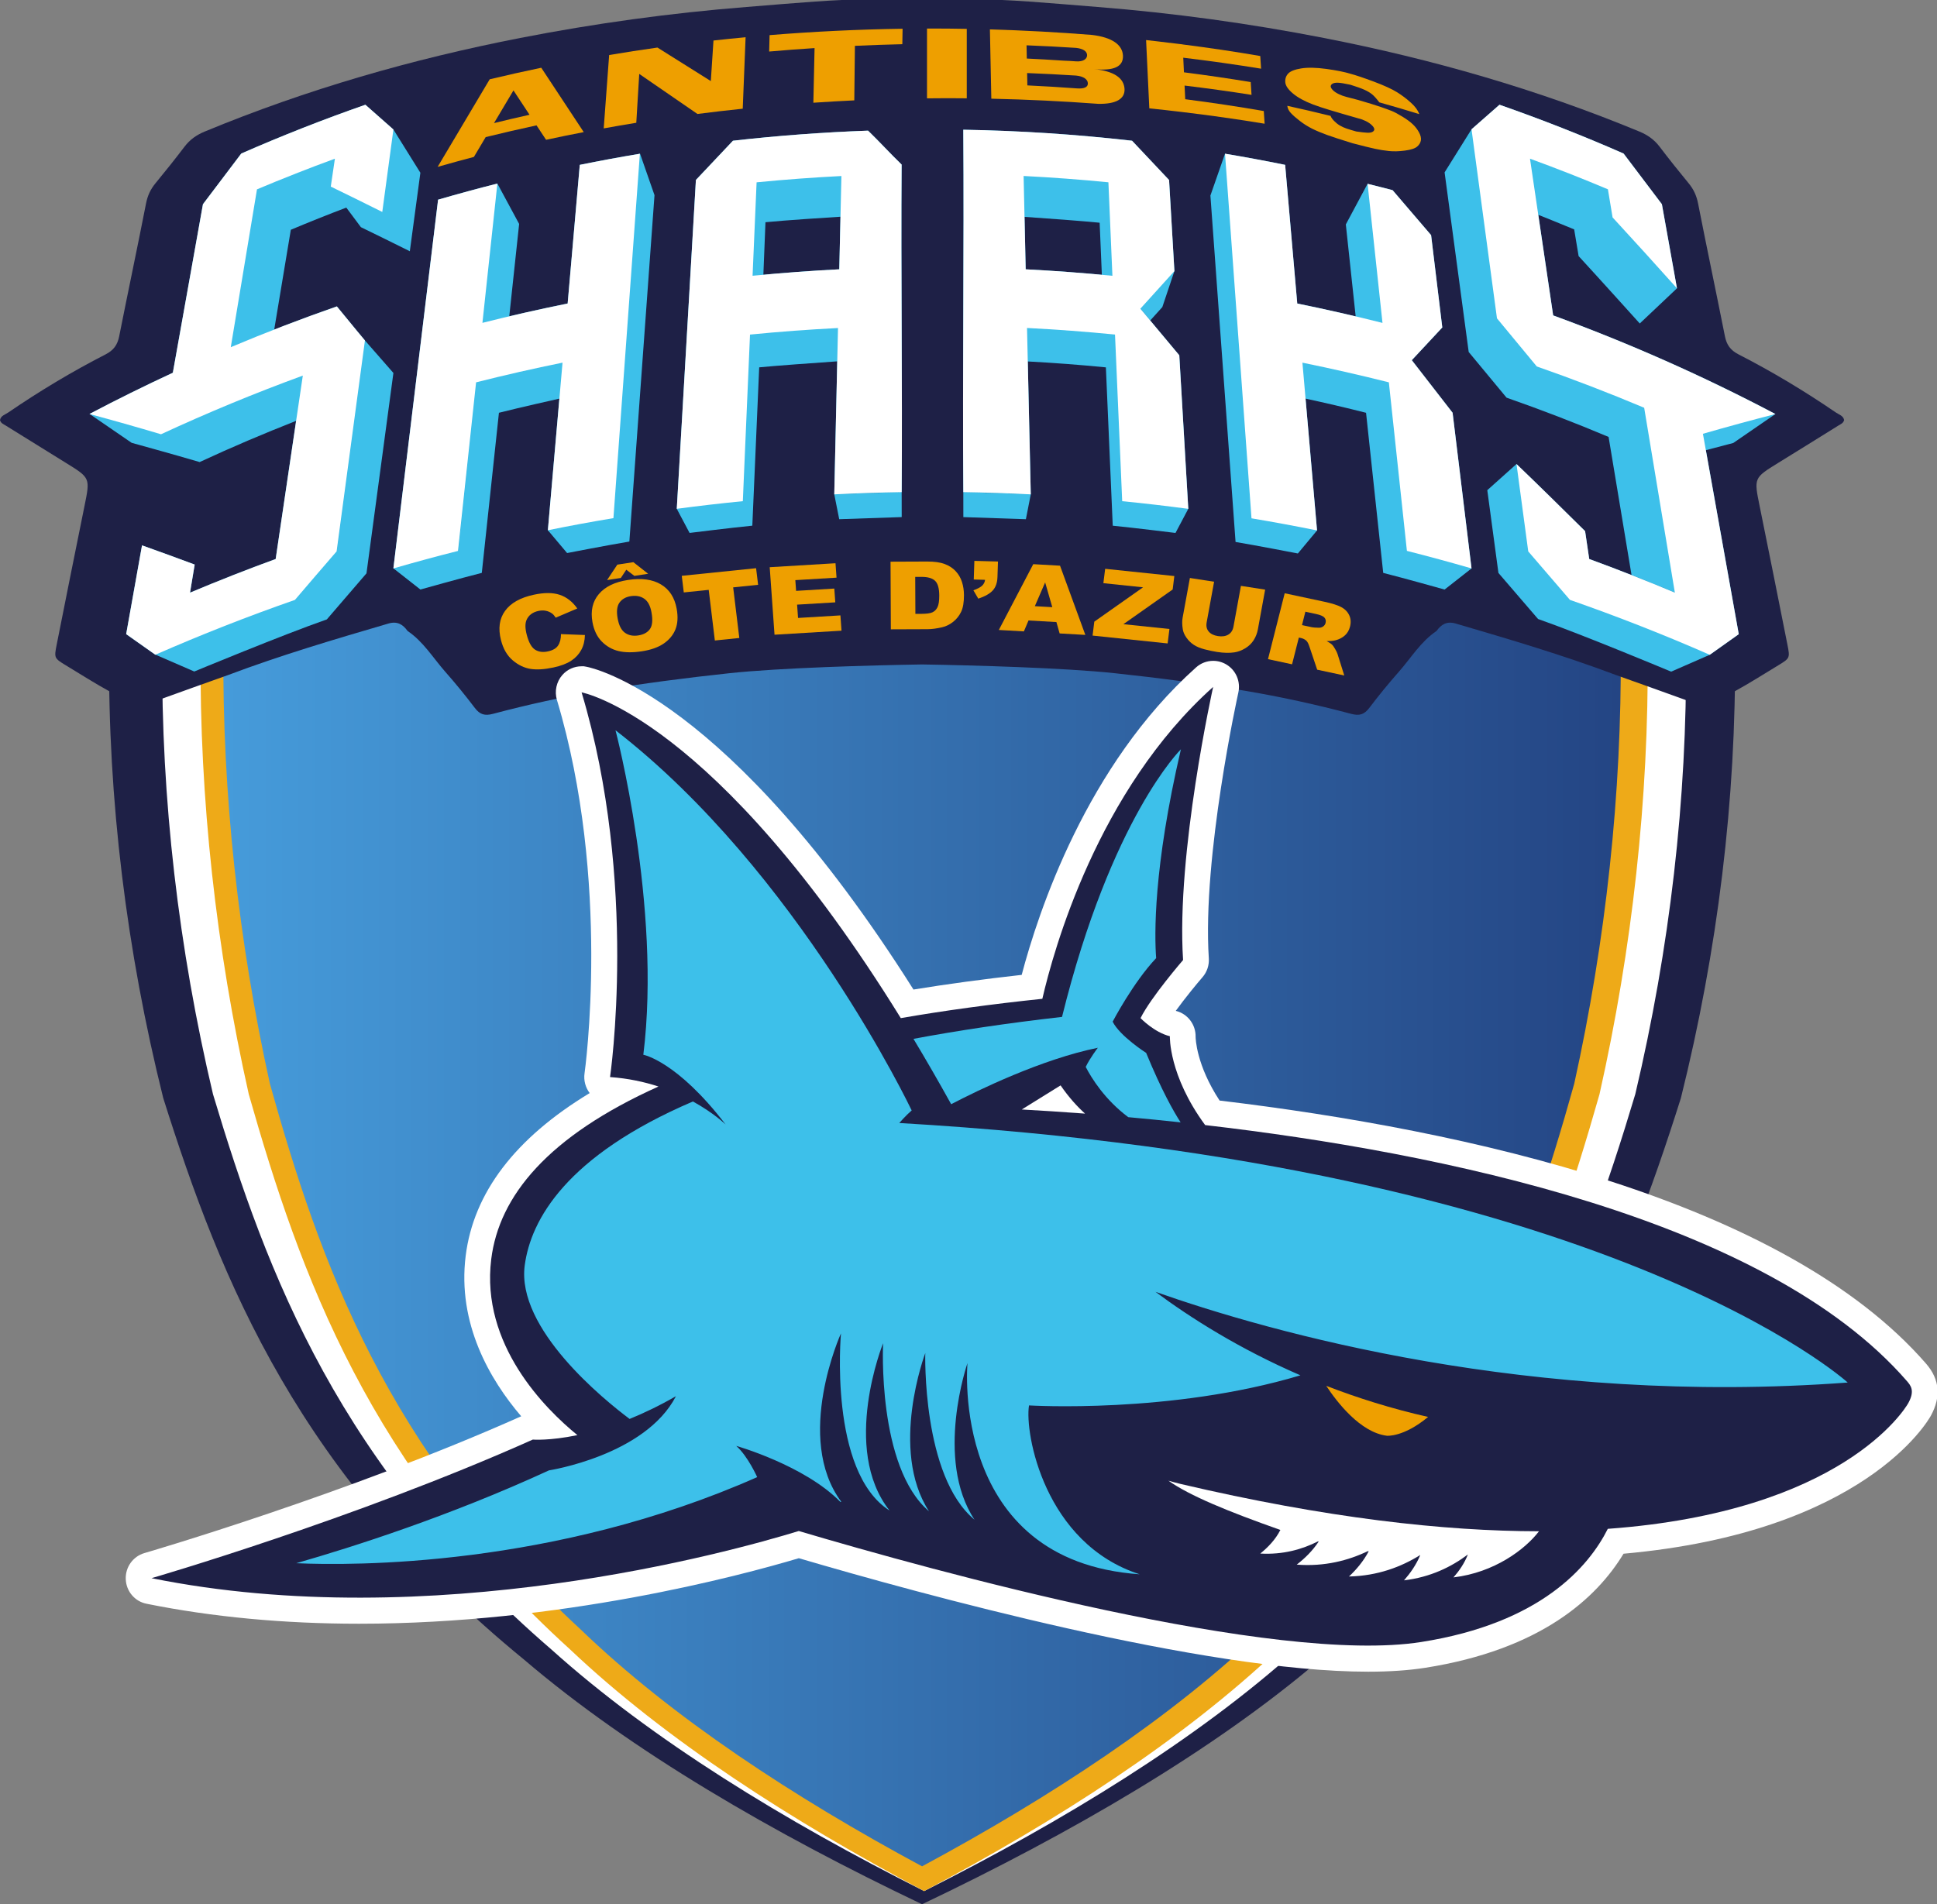 <?xml version="1.0" encoding="UTF-8" standalone="no"?>
<!-- Created with Inkscape (http://www.inkscape.org/) -->

<svg
   xmlns:dc="http://purl.org/dc/elements/1.1/"
   xmlns:cc="http://creativecommons.org/ns#"
   xmlns:rdf="http://www.w3.org/1999/02/22-rdf-syntax-ns#"
   xmlns:svg="http://www.w3.org/2000/svg"
   xmlns="http://www.w3.org/2000/svg"
   xmlns:xlink="http://www.w3.org/1999/xlink"
   xmlns:sodipodi="http://sodipodi.sourceforge.net/DTD/sodipodi-0.dtd"
   xmlns:inkscape="http://www.inkscape.org/namespaces/inkscape"
   id="svg2"
   version="1.1"
   inkscape:version="0.91 r13725"
   xml:space="preserve"
   width="600"
   height="590"
   viewBox="0 0 600 590"
   sodipodi:docname="Logo Sharks Antibes Basket.svg"><rect x="0" y="0" width="600" height="590" fill="#808080" stroke="none"/><defs
     id="defs6"><linearGradient
       x1="0"
       y1="0"
       x2="1"
       y2="0"
       gradientUnits="userSpaceOnUse"
       gradientTransform="matrix(123.352,0,0,123.352,411.738,672.127)"
       spreadMethod="pad"
       id="linearGradient2174"><stop
         style="stop-opacity:1;stop-color:#469cdb"
         offset="0"
         id="stop2176" /><stop
         style="stop-opacity:1;stop-color:#244584"
         offset="1"
         id="stop2178" /></linearGradient><linearGradient
       inkscape:collect="always"
       xlink:href="#linearGradient2174"
       id="linearGradient15683"
       gradientUnits="userSpaceOnUse"
       gradientTransform="matrix(350.829,0,0,350.752,50.199,179.008)"
       spreadMethod="pad"
       x1="0"
       y1="0"
       x2="1"
       y2="0" /></defs><sodipodi:namedview
     pagecolor="#ffffff"
     bordercolor="#666666"
     borderopacity="1"
     objecttolerance="10"
     gridtolerance="10"
     guidetolerance="10"
     inkscape:pageopacity="0"
     inkscape:pageshadow="2"
     inkscape:window-width="1440"
     inkscape:window-height="788"
     id="namedview4"
     showgrid="false"
     inkscape:zoom="0.77676418"
     inkscape:cx="404.7638"
     inkscape:cy="321.89326"
     inkscape:window-x="0"
     inkscape:window-y="1"
     inkscape:window-maximized="1"
     inkscape:current-layer="g10"
     showguides="false" /><g
     id="g10"
     inkscape:groupmode="layer"
     inkscape:label="Logo"
     transform="matrix(1.25,0,0,-1.25,0,590)"><g
       id="g15878"
       transform="matrix(0.997,0,0,0.993,1.595,-0.436)"><path
         sodipodi:nodetypes="ccccccccc"
         style="fill:#1e2046;fill-opacity:1;stroke:none"
         d="M 227.58,348.983 C 168.724,348.656 98.403,339.086 25.524,313.496 25.193,276.287 29.863,238.344 38.974,201.677 53.376,155.897 72.615,107.51 128.743,61.432 155.305,38.675 190.599,18.137 227.58,0.439 264.562,18.137 299.856,38.675 326.417,61.432 c 56.128,46.078 75.368,94.464 89.771,140.245 9.111,36.667 13.78,74.61 13.448,111.819 -72.879,25.589 -143.2,35.159 -202.056,35.486 z"
         id="path15727"
         inkscape:connector-curvature="0" /><g
         id="g15873"><path
           style="fill:#ffffff;fill-opacity:1;stroke:none"
           d="M 228.095,348.255 C 172.937,347.931 107.034,338.472 38.734,313.177 38.423,276.396 42.8,238.89 51.339,202.646 64.836,157.393 82.866,109.565 135.468,64.017 160.361,41.523 193.437,21.221 228.095,3.727 c 34.658,17.495 67.735,37.796 92.627,60.291 52.602,45.547 70.633,93.376 84.131,138.629 8.539,36.244 12.914,73.75 12.603,110.531 -68.3,25.294 -134.203,34.754 -189.361,35.078 z"
           id="path15735"
           inkscape:connector-curvature="0" /><path
           inkscape:connector-curvature="0"
           id="path15725"
           d="m 228.095,348.255 c -52.384,-0.323 -114.971,-9.783 -179.835,-35.078 -0.295,-36.781 3.862,-74.287 11.971,-110.531 12.819,-45.253 29.941,-93.082 79.897,-138.629 23.641,-22.495 55.053,-42.796 87.968,-60.291 32.914,17.495 64.327,37.796 87.968,60.291 49.956,45.547 67.08,93.376 79.898,138.629 8.109,36.244 12.264,73.75 11.969,110.531 -64.865,25.294 -127.451,34.754 -179.835,35.078 z"
           style="fill:#eeaa18;fill-opacity:1;stroke:none" /><path
           style="fill:url(#linearGradient15683);stroke:none"
           d="M 227.58,348.255 C 176.996,347.937 116.56,338.647 53.924,313.806 53.639,277.685 57.653,240.852 65.483,205.258 77.861,160.817 94.396,113.846 142.635,69.116 165.463,47.024 195.797,27.087 227.58,9.906 c 31.783,17.181 62.117,37.118 84.945,59.209 48.239,44.73 64.775,91.701 77.153,136.142 7.83,35.594 11.843,72.427 11.558,108.548 -62.636,24.841 -123.072,34.131 -173.656,34.448 z"
           id="path15681"
           inkscape:connector-curvature="0" /></g><path
         transform="matrix(0.8,0,0,-0.8,0,476)"
         id="path2192"
         d="M 269.451,0.018 C 256.238,0.154 247.101,1.099 229.863,2.475 206.257,4.358 182.851,7.585 159.625,12.139 126.018,18.728 93.251,28.18 61.596,41.342 c -2.549,1.059 -4.604,2.517 -6.271,4.721 -2.929,3.874 -5.958,7.673 -9.037,11.434 -1.532,1.866 -2.443,3.854 -2.912,6.268 -2.698,13.83 -5.611,27.62 -8.342,41.443 -0.526,2.673 -1.724,4.372 -4.227,5.658 -10.459,5.385 -20.528,11.46 -30.227,18.121 C -0.387,129.647 -1.758,129.987 -2,131.359 c 0.245,0.974 1.042,1.253 1.686,1.654 6.243,3.906 12.492,7.809 18.756,11.684 7.633,4.724 7.588,4.698 5.807,13.488 -2.926,14.424 -5.785,28.861 -8.646,43.299 -0.811,4.098 -0.747,4.205 2.84,6.391 4.547,2.776 9.049,5.645 13.713,8.215 2.769,1.525 3.914,3.354 3.889,6.656 l 22.195,-8.023 10.652,-3.814 c 16.332,-6.178 33.051,-11.14 49.789,-16.062 2.759,-0.81 4.476,0.263 5.959,2.328 4.91,3.316 7.903,8.402 11.711,12.734 3.2,3.643 6.271,7.419 9.193,11.293 1.557,2.058 3.086,2.494 5.613,1.822 10.893,-2.907 21.906,-5.33 33.023,-7.207 13.424,-2.268 26.916,-4.017 40.461,-5.475 15.648,-1.683 44.152,-2.48 59.834,-2.729 15.682,0.248 44.186,1.046 59.834,2.729 13.545,1.457 27.037,3.207 40.461,5.475 11.117,1.877 22.13,4.3 33.023,7.207 2.528,0.672 4.056,0.236 5.613,-1.822 2.922,-3.874 5.994,-7.65 9.193,-11.293 3.808,-4.333 6.801,-9.418 11.711,-12.734 1.482,-2.065 3.2,-3.139 5.959,-2.328 16.738,4.923 33.457,9.885 49.789,16.062 l 10.652,3.814 22.195,8.023 c -0.025,-3.302 1.119,-5.131 3.889,-6.656 4.664,-2.57 9.166,-5.439 13.713,-8.215 3.587,-2.186 3.65,-2.292 2.84,-6.391 -2.862,-14.438 -5.721,-28.875 -8.646,-43.299 -1.781,-8.79 -1.826,-8.765 5.807,-13.488 6.264,-3.874 12.513,-7.777 18.756,-11.684 0.643,-0.402 1.44,-0.68 1.686,-1.654 -0.242,-1.372 -1.613,-1.712 -2.58,-2.373 -9.698,-6.661 -19.767,-12.736 -30.227,-18.121 -2.503,-1.287 -3.7,-2.985 -4.227,-5.658 -2.73,-13.823 -5.643,-27.613 -8.342,-41.443 -0.469,-2.413 -1.38,-4.402 -2.912,-6.268 -3.079,-3.761 -6.108,-7.559 -9.037,-11.434 -1.667,-2.204 -3.722,-3.662 -6.271,-4.721 C 475.698,28.18 442.931,18.728 409.324,12.139 386.098,7.585 362.692,4.358 339.086,2.475 321.848,1.099 312.712,0.154 299.498,0.018 295.094,-0.028 290.237,0.016 284.475,0.164 278.713,0.016 273.856,-0.028 269.451,0.018 Z"
         style="fill:#1e2046;fill-opacity:1;fill-rule:evenodd;stroke:none"
         inkscape:connector-curvature="0" /><g
         id="g15851"><path
           style="fill:#ffffff;fill-opacity:1;fill-rule:nonzero;stroke:none"
           d="m 477.179,135.323 c -35.455,41.006 -114.51,58.383 -175.648,65.733 -5.808,8.917 -5.95,15.472 -5.961,15.929 0.06,3.02 -1.974,5.721 -4.872,6.443 -0.017,0.006 -0.04,0.009 -0.057,0.017 2.372,3.29 5.301,6.841 6.641,8.394 1.123,1.314 1.687,2.986 1.573,4.715 -1.658,25.336 7.244,65.915 7.332,66.313 0.623,2.767 -0.577,5.599 -2.972,7.032 -0.99,0.597 -2.122,0.913 -3.282,0.913 -1.567,0 -3.083,-0.586 -4.243,-1.635 -27.224,-24.454 -39.235,-61.073 -43.345,-76.752 -9.42,-1.052 -18.444,-2.278 -26.9,-3.66 -46.16,73.368 -79.914,80.315 -81.277,80.571 l -0.654,0.117 -0.566,0 c -1.823,0 -3.567,-0.788 -4.781,-2.181 -1.468,-1.672 -1.985,-4.058 -1.342,-6.219 13.532,-45.289 6.937,-92.713 6.866,-93.185 -0.256,-1.746 0.213,-3.552 1.277,-4.948 -18.518,-11.246 -28.865,-24.875 -30.822,-40.617 -2.107,-16.973 6.027,-30.926 13.8,-40.059 C 84.683,102.861 34.794,88.237 34.297,88.098 c -2.853,-0.833 -4.764,-3.526 -4.639,-6.529 0.119,-3.011 2.241,-5.533 5.148,-6.116 16.334,-3.31 34.115,-4.99 52.855,-4.99 49.949,0 94.442,11.906 109.291,16.356 30.176,-8.912 100.611,-28.33 141.498,-28.33 5.321,0 10.097,0.33 14.187,0.975 28.763,4.544 42.625,17.416 49.297,28.475 59.906,5.374 75.745,33.263 76.399,34.469 2.56,4.717 2.167,9.051 -1.155,12.915"
           id="path2320"
           inkscape:connector-curvature="0" /><path
           style="fill:#1e2046;fill-opacity:1;fill-rule:nonzero;stroke:none"
           d="m 472.368,131.03 c -35.099,40.583 -116.353,57.149 -174.428,63.902 -9.118,12.469 -8.768,22.177 -8.768,22.177 -3.933,0.978 -7.287,4.521 -7.287,4.521 2.543,5.178 10.572,14.502 10.572,14.502 -1.741,26.615 7.474,68.173 7.474,68.173 -28.72,-25.816 -39.687,-65.773 -42.454,-77.852 -12.827,-1.351 -24.516,-2.963 -35.182,-4.823 -46.339,75.228 -79.34,81.316 -79.34,81.316 14.195,-47.509 7.073,-96.028 7.073,-96.028 4.491,-0.316 8.524,-1.206 12.039,-2.36 -27.588,-12.472 -39.622,-27.397 -41.567,-43.073 -2.656,-21.377 13.441,-37.421 21.416,-43.944 -6.96,-1.45 -11.086,-1.112 -11.086,-1.112 C 86.483,96.524 36.059,81.834 36.059,81.834 105.661,67.722 179.616,88.275 196.937,93.606 230.703,83.56 315.273,60.141 351.661,65.905 c 29.715,4.692 41.647,18.827 46.362,28.245 58.077,4.243 73.794,29.752 74.698,31.407 1.672,3.071 0.6,4.362 -0.353,5.474"
           id="path2300"
           inkscape:connector-curvature="0" /><path
           inkscape:connector-curvature="0"
           id="path2304"
           style="fill:#ee9f00;fill-opacity:1;fill-rule:nonzero;stroke:none"
           d="m 328.038,129.845 c 2.625,-4.004 8.444,-11.638 15.077,-12.46 0,0 4.138,-0.407 10.242,4.697 -9.124,2.07 -17.565,4.749 -25.318,7.763" /><path
           inkscape:connector-curvature="0"
           id="path2308"
           style="fill:#ffffff;fill-opacity:1;fill-rule:nonzero;stroke:none"
           d="m 291.792,105.366 c -1.01,0.245 -1.999,0.526 -2.981,0.799 5.259,-3.731 14.752,-7.658 27.827,-12.29 -1.209,-2.426 -3.148,-4.405 -4.991,-5.895 5.654,-0.324 10.449,1.055 14.346,3.043 0.051,-0.02 0.111,-0.04 0.171,-0.04 -1.516,-2.332 -3.518,-4.268 -5.458,-5.767 6.923,-0.537 12.844,1.038 17.668,3.364 0.068,-0.02 0.137,-0.031 0.216,-0.04 -1.286,-2.465 -3.106,-4.615 -4.898,-6.287 7.15,0.156 13.035,2.426 17.679,5.343 l 0.034,0 c -0.995,-2.428 -2.511,-4.567 -4.033,-6.304 6.573,0.782 11.792,3.367 15.87,6.455 -0.85,-2.204 -2.204,-4.154 -3.578,-5.718 10.154,1.2 17.816,6.984 21.254,11.513 -23.581,0.023 -52.867,3.284 -89.126,11.823" /><g
           id="g15847"><path
             d="m 262.369,221.936 c 12.25,49.753 29.548,66.797 29.548,66.797 -6.903,-29.712 -6.578,-46.5 -6.152,-52.127 -5.714,-6.054 -10.813,-15.861 -10.813,-15.861 1.817,-3.634 8.325,-7.797 8.325,-7.797 3.837,-9.358 6.82,-14.621 8.569,-17.34 -4.519,0.5 -8.871,0.918 -13.02,1.299 -5.83,4.39 -9.118,9.716 -10.572,12.548 1.118,2.3 3.015,4.774 3.015,4.774 -13.985,-2.858 -29.801,-10.603 -36.453,-14.087 -3.171,5.741 -6.3,11.184 -9.371,16.313 11.038,2.079 23.282,3.921 36.925,5.479"
             style="fill:#3dc0ea;fill-opacity:1;fill-rule:nonzero;stroke:none"
             id="path2296"
             inkscape:connector-curvature="0" /><path
             sodipodi:nodetypes="cccccccccccccccccccccccccccc"
             d="m 285.594,153.309 c 8.663,-6.469 20.793,-14.212 36.027,-20.84 -32.184,-9.694 -67.457,-7.513 -67.457,-7.513 -1.135,-6.884 3.825,-34.497 27.506,-42.152 -47.355,3.284 -42.801,52.721 -42.801,52.721 0,0 -8.248,-23.939 1.749,-39.093 -13.089,10.848 -12.241,41.589 -12.241,41.589 0,0 -9.041,-24.082 0.927,-39.491 -12.949,11.081 -11.408,41.95 -11.408,41.95 0,0 -10.56,-26.277 1.598,-41.76 -15.205,9.713 -12.07,44.222 -12.07,44.222 0,0 -11.752,-26.095 0.083,-42.041 l -0.233,-0.028 c -8.905,9.148 -25.882,13.979 -25.882,13.979 2.91,-2.582 5.208,-7.797 5.208,-7.797 C 136.002,84.564 85.911,84.945 72.043,85.571 c 14.022,4.038 38.157,11.766 62.807,23.172 0,0 23.916,3.697 31.558,18.514 -4.098,-2.369 -7.955,-4.223 -11.516,-5.676 -6.325,4.76 -28.205,22.495 -26.066,38.37 1.519,11.311 10.247,27.295 41.8,40.873 5.276,-2.92 8.134,-5.752 8.134,-5.752 -12.133,15.89 -20.458,17.414 -20.458,17.414 4.579,37.071 -6.917,80.997 -6.917,80.997 45.478,-35.382 73.615,-94.894 73.615,-94.894 C 223.447,197.235 221.92,195.449 221.92,195.449 398.171,185.159 457.653,130.669 457.653,130.669 378.814,124.754 314.11,143.22 285.594,153.309"
             style="fill:#3dc0ea;fill-opacity:1;fill-rule:nonzero;stroke:none"
             id="path2312"
             inkscape:connector-curvature="0" /></g><path
           inkscape:connector-curvature="0"
           id="path2316"
           style="fill:#ffffff;fill-opacity:1;fill-rule:nonzero;stroke:none"
           d="m 268.088,197.795 c -5.853,0.441 -11.138,0.773 -15.725,1.029 l 9.647,6.014 c 2.093,-3.04 4.161,-5.309 6.078,-7.043" /></g><g
         id="g15798"><g
           id="g15770"><path
             d="m 137.828,317.486 5.956,-0.225 c -0.034,-1.422 -0.338,-2.667 -0.919,-3.736 -0.577,-1.075 -1.408,-1.971 -2.489,-2.684 -1.081,-0.719 -2.543,-1.28 -4.391,-1.681 -2.244,-0.486 -4.147,-0.606 -5.711,-0.361 -1.564,0.247 -3.04,0.958 -4.431,2.135 -1.388,1.177 -2.363,2.858 -2.921,5.044 -0.742,2.912 -0.407,5.349 1.013,7.308 1.416,1.959 3.786,3.301 7.11,4.021 2.6,0.569 4.758,0.563 6.473,-0.011 1.715,-0.574 3.174,-1.712 4.369,-3.412 l -5.358,-2.295 c -0.333,0.498 -0.64,0.842 -0.919,1.044 -0.464,0.341 -0.984,0.563 -1.556,0.677 -0.575,0.114 -1.177,0.1 -1.815,-0.037 -1.448,-0.316 -2.429,-1.055 -2.947,-2.212 -0.392,-0.862 -0.39,-2.081 0.011,-3.66 0.498,-1.951 1.186,-3.213 2.068,-3.785 0.876,-0.572 1.945,-0.722 3.205,-0.449 1.22,0.264 2.068,0.756 2.54,1.479 0.475,0.719 0.714,1.669 0.711,2.841"
             style="fill:#ee9f00;fill-opacity:1;fill-rule:nonzero;stroke:none"
             id="path2252"
             inkscape:connector-curvature="0" /><path
             d="m 151.916,321.397 c 0.313,-1.743 0.919,-2.934 1.815,-3.577 0.899,-0.645 1.999,-0.867 3.305,-0.668 1.34,0.21 2.312,0.745 2.912,1.601 0.603,0.859 0.728,2.255 0.378,4.183 -0.293,1.624 -0.89,2.753 -1.795,3.384 -0.904,0.628 -2.014,0.842 -3.328,0.64 -1.26,-0.193 -2.201,-0.731 -2.827,-1.609 -0.623,-0.879 -0.779,-2.195 -0.461,-3.952 m -0.077,13.427 3.985,0.614 3.672,-2.892 -3.419,-0.529 -2.011,1.541 -1.354,-2.062 -3.421,-0.526 2.548,3.853 z m -6.177,-14.365 c -0.509,2.815 0.014,5.15 1.57,7.001 1.556,1.854 3.973,3.034 7.255,3.537 3.365,0.52 6.098,0.148 8.194,-1.112 2.102,-1.26 3.402,-3.279 3.905,-6.057 0.364,-2.016 0.265,-3.731 -0.296,-5.144 -0.56,-1.413 -1.53,-2.593 -2.904,-3.546 -1.371,-0.95 -3.183,-1.595 -5.424,-1.942 -2.281,-0.35 -4.224,-0.33 -5.83,0.057 -1.604,0.392 -2.992,1.183 -4.164,2.383 -1.172,1.197 -1.94,2.804 -2.307,4.823"
             style="fill:#ee9f00;fill-opacity:1;fill-rule:nonzero;stroke:none"
             id="path2256"
             inkscape:connector-curvature="0" /><path
             d="m 167.853,332.034 18.473,1.902 0.503,-4.143 -6.2,-0.64 1.527,-12.637 -6.078,-0.626 -1.527,12.639 -6.197,-0.64 -0.501,4.143 z"
             style="fill:#ee9f00;fill-opacity:1;fill-rule:nonzero;stroke:none"
             id="path2260"
             inkscape:connector-curvature="0" /><path
             d="m 189.712,334.184 16.354,0.99 0.256,-3.597 -10.242,-0.62 0.191,-2.679 9.497,0.574 0.245,-3.438 -9.494,-0.574 0.236,-3.321 10.532,0.637 0.27,-3.816 -16.65,-1.007 -1.195,16.851 z"
             style="fill:#ee9f00;fill-opacity:1;fill-rule:nonzero;stroke:none"
             id="path2264"
             inkscape:connector-curvature="0" /><path
             d="m 225.878,331.764 0.043,-9.227 1.496,0.006 c 1.28,0.006 2.187,0.128 2.728,0.375 0.54,0.245 0.961,0.665 1.263,1.271 0.304,0.606 0.452,1.581 0.447,2.932 -0.009,1.791 -0.356,3.014 -1.044,3.674 -0.688,0.657 -1.823,0.981 -3.407,0.975 l -1.524,-0.006 z m -6.132,3.799 9.084,0.037 c 1.789,0.006 3.237,-0.193 4.34,-0.606 1.106,-0.409 2.019,-1.001 2.742,-1.774 0.725,-0.773 1.251,-1.675 1.581,-2.701 0.327,-1.026 0.495,-2.116 0.501,-3.27 0.009,-1.803 -0.228,-3.205 -0.703,-4.2 -0.478,-0.998 -1.143,-1.834 -1.994,-2.508 -0.85,-0.677 -1.766,-1.129 -2.745,-1.351 -1.342,-0.313 -2.557,-0.475 -3.646,-0.478 l -9.084,-0.034 -0.077,16.885 z"
             style="fill:#ee9f00;fill-opacity:1;fill-rule:nonzero;stroke:none"
             id="path2268"
             inkscape:connector-curvature="0" /><path
             d="m 240.58,335.764 5.87,-0.162 -0.128,-3.859 c -0.045,-1.422 -0.427,-2.531 -1.149,-3.338 -0.72,-0.805 -1.923,-1.496 -3.618,-2.073 l -1.214,2.087 c 1.058,0.387 1.789,0.776 2.193,1.177 0.404,0.398 0.637,0.879 0.703,1.439 l -2.807,0.08 0.151,4.649 z"
             style="fill:#ee9f00;fill-opacity:1;fill-rule:nonzero;stroke:none"
             id="path2272"
             inkscape:connector-curvature="0" /><path
             d="m 259.949,324.207 -1.775,6.182 -2.563,-5.932 4.337,-0.25 z m 1.024,-3.716 -6.934,0.395 -1.149,-2.724 -6.231,0.355 8.558,16.427 6.655,-0.381 6.291,-17.277 -6.391,0.367 -0.799,2.838 z"
             style="fill:#ee9f00;fill-opacity:1;fill-rule:nonzero;stroke:none"
             id="path2276"
             inkscape:connector-curvature="0" /><path
             d="m 273.089,333.782 17.193,-1.803 -0.412,-3.355 -12.247,-8.661 11.442,-1.2 -0.447,-3.606 -18.655,1.959 0.427,3.478 12.119,8.57 -9.863,1.035 0.444,3.583 z"
             style="fill:#ee9f00;fill-opacity:1;fill-rule:nonzero;stroke:none"
             id="path2280"
             inkscape:connector-curvature="0" /><path
             d="m 306.835,329.526 6.018,-0.936 -1.806,-9.921 c -0.182,-0.984 -0.529,-1.885 -1.049,-2.704 -0.518,-0.816 -1.22,-1.493 -2.107,-2.03 -0.887,-0.535 -1.778,-0.867 -2.668,-1.004 -1.24,-0.188 -2.679,-0.156 -4.32,0.1 -0.95,0.145 -1.98,0.364 -3.08,0.651 -1.101,0.29 -1.999,0.66 -2.691,1.115 -0.694,0.452 -1.297,1.041 -1.809,1.757 -0.512,0.717 -0.825,1.422 -0.936,2.118 -0.179,1.117 -0.196,2.084 -0.045,2.903 l 1.809,9.921 6.015,-0.936 -1.852,-10.157 c -0.162,-0.91 0,-1.663 0.501,-2.266 0.495,-0.6 1.268,-0.987 2.315,-1.149 1.038,-0.159 1.897,-0.034 2.58,0.378 0.68,0.412 1.106,1.078 1.274,1.999 l 1.852,10.16 z"
             style="fill:#ee9f00;fill-opacity:1;fill-rule:nonzero;stroke:none"
             id="path2284"
             inkscape:connector-curvature="0" /><path
             d="m 322.013,319.731 2.511,-0.54 c 0.27,-0.057 0.816,-0.097 1.633,-0.114 0.415,-0.02 0.776,0.085 1.098,0.307 0.321,0.225 0.523,0.515 0.614,0.873 0.134,0.532 0.043,0.981 -0.282,1.351 -0.321,0.37 -1.027,0.671 -2.116,0.904 l -2.617,0.566 -0.842,-3.347 z m -8.45,-8.494 4.15,16.444 9.926,-2.133 c 1.843,-0.398 3.211,-0.833 4.118,-1.314 0.904,-0.478 1.564,-1.146 1.977,-2.005 0.41,-0.856 0.483,-1.808 0.219,-2.858 -0.228,-0.91 -0.654,-1.649 -1.28,-2.212 -0.623,-0.563 -1.388,-0.967 -2.29,-1.206 -0.572,-0.151 -1.325,-0.219 -2.253,-0.202 0.657,-0.353 1.123,-0.665 1.396,-0.938 0.185,-0.182 0.429,-0.537 0.734,-1.069 0.307,-0.532 0.498,-0.933 0.577,-1.203 l 1.684,-5.386 -6.732,1.45 -1.914,5.707 c -0.239,0.739 -0.492,1.24 -0.759,1.501 -0.364,0.347 -0.822,0.58 -1.362,0.697 l -0.526,0.111 -1.684,-6.674 -5.981,1.288 z"
             style="fill:#ee9f00;fill-opacity:1;fill-rule:nonzero;stroke:none"
             id="path2288"
             inkscape:connector-curvature="0" /></g><g
           id="g15759"><path
             d="m 337.532,448.813 c -3.063,0.904 -6.129,1.789 -9.181,2.727 -0.458,0.139 -0.873,0.478 -1.254,0.79 -0.381,0.313 -0.683,0.705 -0.6,1.265 0.102,0.674 0.691,0.745 1.126,0.714"
             style="fill:#1e2046;fill-opacity:1;fill-rule:evenodd;stroke:none"
             id="path2232"
             inkscape:connector-curvature="0" /><path
             d="m 340.272,447.979 c 0.137,0.156 0.273,0.313 0.412,0.475"
             style="fill:#1e2046;fill-opacity:1;fill-rule:evenodd;stroke:none"
             id="path2236"
             inkscape:connector-curvature="0" /><path
             d="m 210.735,450.713 0.154,13.612 c 3.911,0.173 7.836,0.324 11.786,0.409 l 0.065,3.856 c -11.192,-0.159 -22.221,-0.708 -33.06,-1.592 l -0.102,-4.095 c 3.732,0.338 7.506,0.609 11.283,0.859 l -0.299,-13.637 c 3.376,0.233 6.763,0.424 10.173,0.589"
             style="fill:#ee9f00;fill-opacity:1;fill-rule:nonzero;stroke:none"
             id="path2324"
             inkscape:connector-curvature="0" /><path
             d="m 312.517,448.052 c -6.414,1.115 -12.935,2.09 -19.525,2.949 l -0.165,3.407 c 5.611,-0.682 11.163,-1.45 16.644,-2.32 l -0.202,3.188 c -5.466,0.913 -11.001,1.717 -16.598,2.44 l -0.171,3.648 c 6.53,-0.793 12.978,-1.698 19.346,-2.741 l -0.208,3.165 c -6.345,1.095 -12.784,2.053 -19.3,2.886 l 0,0.017 c -0.415,0.051 -0.839,0.097 -1.254,0.148 -0.634,0.077 -1.277,0.168 -1.923,0.245 l 0,-0.017 c -1.96,0.242 -3.922,0.489 -5.899,0.702 l 0.802,-17.05 c 2.728,-0.279 5.444,-0.586 8.143,-0.91 6.934,-0.83 13.78,-1.806 20.518,-2.923 l -0.208,3.168 z"
             style="fill:#ee9f00;fill-opacity:1;fill-rule:nonzero;stroke:none"
             id="path2328"
             inkscape:connector-curvature="0" /><path
             d="m 339.441,452.219 c -0.509,0.412 -1.141,0.796 -1.903,1.137 -0.751,0.344 -1.92,0.771 -3.498,1.26 -1.487,0.324 -2.526,0.489 -3.114,0.503 -0.592,0.02 -1.035,-0.068 -1.342,-0.253 -0.301,-0.188 -0.444,-0.421 -0.435,-0.7 0.04,-0.287 0.233,-0.603 0.583,-0.944 0.344,-0.338 0.819,-0.657 1.436,-0.955 0.611,-0.299 1.254,-0.535 1.931,-0.702 0.668,-0.171 1.633,-0.421 2.867,-0.751 2.528,-0.734 4.388,-1.319 5.589,-1.735 1.195,-0.415 2.122,-0.754 2.784,-1.015 0.648,-0.267 1.53,-0.734 2.614,-1.402 1.092,-0.668 1.954,-1.299 2.565,-1.888 0.629,-0.586 1.138,-1.257 1.556,-2.002 0.415,-0.751 0.58,-1.427 0.492,-2.027 -0.097,-0.603 -0.41,-1.132 -0.961,-1.592 -0.543,-0.458 -1.542,-0.776 -3.006,-0.975 -1.476,-0.196 -2.796,-0.23 -3.956,-0.111 -1.18,0.119 -2.355,0.316 -3.535,0.569 -1.186,0.253 -3.012,0.722 -5.498,1.368 -2.773,0.862 -4.878,1.535 -6.325,2.062 -1.433,0.523 -2.673,1.044 -3.732,1.572 -1.052,0.529 -2.073,1.169 -3.043,1.919 -0.981,0.754 -1.735,1.422 -2.272,2.002 -0.529,0.58 -0.813,1.174 -0.876,1.797 3.595,-0.793 7.187,-1.632 10.759,-2.514 0.119,-0.361 0.401,-0.768 0.839,-1.226 0.447,-0.461 0.91,-0.842 1.422,-1.152 0.498,-0.304 1.072,-0.566 1.718,-0.79 0.657,-0.222 1.456,-0.461 2.398,-0.725 1.232,-0.179 2.142,-0.29 2.736,-0.31 0.58,-0.028 1.027,0.045 1.331,0.225 0.301,0.182 0.449,0.409 0.415,0.68 -0.034,0.284 -0.23,0.609 -0.603,0.97 -0.361,0.364 -0.85,0.7 -1.459,1.012 -0.603,0.301 -1.229,0.532 -1.871,0.685 -5.401,1.547 -9.169,2.659 -11.274,3.469 -2.107,0.808 -3.774,1.715 -4.989,2.73 -1.203,1.009 -1.849,1.948 -1.923,2.809 -0.074,0.864 0.171,1.592 0.714,2.181 0.546,0.594 1.618,1.027 3.231,1.288 1.593,0.262 3.68,0.227 6.237,-0.122 2.56,-0.353 4.593,-0.768 6.086,-1.231 1.135,-0.301 3.026,-0.93 5.68,-1.917 2.637,-0.99 4.585,-1.894 5.839,-2.676 1.251,-0.788 2.398,-1.655 3.441,-2.613 1.052,-0.947 1.738,-1.902 2.088,-2.849 -3.305,1.024 -6.624,2.005 -9.954,2.943 -0.677,0.913 -1.271,1.575 -1.78,1.996"
             style="fill:#ee9f00;fill-opacity:1;fill-rule:nonzero;stroke:none"
             id="path2332"
             inkscape:connector-curvature="0" /><path
             d="m 266.081,453.702 c -4.087,0.299 -8.197,0.554 -12.329,0.748 l -0.06,3.082 c 4.076,-0.159 8.134,-0.372 12.17,-0.628 1.891,-0.185 2.892,-0.967 2.927,-1.922 0.04,-0.944 -0.85,-1.413 -2.708,-1.28 m -12.534,10.754 c 4.15,-0.165 8.257,-0.375 12.341,-0.643 1.766,-0.208 2.671,-0.859 2.708,-1.78 0.043,-0.955 -0.924,-1.729 -2.816,-1.578 -0.924,0.08 -1.911,0.134 -2.918,0.165 -3.066,0.208 -6.146,0.384 -9.246,0.535 l -0.068,3.301 z m 16.758,-5.937 c 4.94,-0.495 7.338,0.589 7.207,3.378 -0.134,2.681 -2.682,4.547 -7.679,5.15 -8.353,0.668 -16.82,1.135 -25.39,1.382 l 0.353,-17.297 c 8.956,-0.196 17.81,-0.631 26.527,-1.282 4.497,-0.102 6.695,1.248 6.584,3.685 -0.139,2.789 -2.668,4.493 -7.602,4.985"
             style="fill:#ee9f00;fill-opacity:1;fill-rule:nonzero;stroke:none"
             id="path2336"
             inkscape:connector-curvature="0" /><path
             d="m 183.719,466.471 c -2.673,-0.25 -5.336,-0.523 -7.983,-0.819 l -0.66,-10.123 -13.265,8.366 c -4.036,-0.572 -8.037,-1.191 -12.005,-1.865 l -1.351,-18.312 c 2.685,0.486 5.375,0.955 8.097,1.402 l 0.731,12.196 14.468,-9.998 c 3.726,0.478 7.474,0.921 11.257,1.314 l 0.711,17.84 z"
             style="fill:#ee9f00;fill-opacity:1;fill-rule:nonzero;stroke:none"
             id="path2340"
             inkscape:connector-curvature="0" /><path
             d="m 121.188,445.041 4.835,8.158 3.993,-6.079 c -2.969,-0.66 -5.907,-1.356 -8.828,-2.079 m 12.938,-4.171 c 3.092,0.671 6.217,1.314 9.363,1.922 l -10.557,16.066 c -4.323,-0.904 -8.595,-1.865 -12.816,-2.886 l -12.941,-21.858 c 2.975,0.85 5.978,1.683 9.013,2.482 l 2.932,4.951 c 4.161,1.029 8.379,2.005 12.634,2.929 l 2.372,-3.606 z"
             style="fill:#ee9f00;fill-opacity:1;fill-rule:nonzero;stroke:none"
             id="path2344"
             inkscape:connector-curvature="0" /><path
             d="m 228.809,468.635 0,-17.416 c 1.715,0.014 3.43,0.037 5.154,0.037 1.587,0 3.16,-0.017 4.73,-0.031 l 0,17.334 c -2.895,0.051 -5.791,0.085 -8.712,0.085 -0.392,0 -0.782,-0.009 -1.172,-0.009"
             style="fill:#ee9f00;fill-opacity:1;fill-rule:nonzero;stroke:none"
             id="path2348"
             inkscape:connector-curvature="0" /></g><g
           id="g15790"><path
             id="path2380"
             transform="matrix(0.8,0,0,-0.8,0,476)"
             d="m 196.803,48.107 c -0.004,0.053 -0.008,0.105 -0.012,0.158 -6.239,1.041 -12.46,2.198 -18.66,3.463 -1.262,14.417 -2.511,28.838 -3.766,43.266 -6.214,1.262 -12.412,2.63 -18.594,4.102 0.151,-0.036 0.302,-0.076 0.453,-0.111 1.027,-9.611 3.066,-28.822 3.066,-28.822 L 152.529,57.566 c -6.158,1.56 -12.301,3.248 -18.42,5.025 -4.629,38.355 -9.256,76.707 -13.889,115.063 0.012,-0.004 0.025,-0.006 0.037,-0.01 l 8.355,6.588 c 0,0 12.69,-3.573 19.078,-5.193 1.767,-16.652 3.543,-33.305 5.324,-49.957 6.235,-1.587 18.748,-4.407 18.779,-4.414 -1.192,13.689 -2.387,27.362 -3.576,41.064 6.3e-4,-1.3e-4 0.001,1.3e-4 0.002,0 l 5.975,7.119 c 0,0 12.875,-2.509 19.342,-3.586 2.609,-36.027 7.811,-108.078 7.811,-108.078 l -4.545,-13.08 z m -24.031,65.336 c 6.3e-4,-1.3e-4 0.001,1.3e-4 0.002,0 -0.035,0.398 -0.069,0.794 -0.104,1.191 0.047,-0.548 0.056,-0.663 0.102,-1.191 z m -0.996,0.209 c -6.405,1.321 -12.798,2.745 -19.168,4.279 6.369,-1.535 12.762,-2.96 19.168,-4.279 z m -25.859,5.934 c -1.87,17.534 -3.735,35.046 -5.602,52.576 -0.005,10e-4 -0.01,0.003 -0.016,0.004 1.866,-17.525 3.748,-35.058 5.617,-52.58 z"
             style="fill:#3dc0ea;fill-opacity:1;fill-rule:nonzero;stroke:none"
             inkscape:connector-curvature="0" /><path
             id="path2388"
             transform="matrix(0.8,0,0,-0.8,0,476)"
             d="m 267.701,41.059 c -14.022,0.508 -28.021,1.557 -41.982,3.143 -3.808,4.045 -7.637,8.128 -11.512,12.244 -1.984,34.207 -3.959,68.398 -5.939,102.605 l 3.975,7.523 c 0,0 12.99,-1.62 19.496,-2.264 0.718,-16.467 1.429,-32.935 2.137,-49.402 5.303,-0.522 16.906,-1.357 24.248,-1.869 -0.309,13.834 -0.614,27.664 -0.924,41.504 6.859,-0.352 14.056,-0.585 20.922,-0.695 -0.035,8.6e-4 -14.051,0.349 -20.918,0.697 l 1.533,7.748 19.414,-0.662 -0.012,-7.783 c 0,0 0.002,0 0.002,0 0.249,-34.076 -0.263,-68.139 -0.018,-102.211 -3.651,-3.558 -6.842,-7.084 -10.422,-10.578 z m -8.574,26.857 c -0.122,5.467 -0.241,10.936 -0.369,16.404 -7.868,0.405 -15.731,0.978 -23.588,1.703 0.217,-5.573 0.475,-12.486 0.652,-16.395 6.42,-0.633 19.091,-1.45 23.305,-1.713 z m -0.771,34.727 c -4.559,0.233 -9.119,0.518 -13.676,0.857 4.557,-0.34 9.116,-0.626 13.676,-0.857 z"
             style="fill:#3dc0ea;fill-opacity:1;fill-rule:nonzero;stroke:none"
             inkscape:connector-curvature="0" /><path
             id="path2376"
             transform="matrix(0.8,0,0,-0.8,0,476)"
             d="m 297.287,40.77 c 0.274,37.701 -0.27,75.382 0.008,113.076 6.879,0.114 14.077,0.344 20.953,0.699 -0.318,-13.825 -0.622,-27.65 -0.928,-41.475 8.098,0.434 16.189,1.048 24.266,1.844 0.711,16.471 1.423,32.932 2.131,49.406 6.506,0.636 19.496,2.26 19.496,2.26 l 3.969,-7.52 c 0.002,2.5e-4 0.004,-2.6e-4 0.006,0 -0.935,-15.977 -1.869,-31.937 -2.797,-47.918 -4.06,-4.884 -8.087,-9.724 -12.094,-14.529 0.006,-0.006 0.012,-0.013 0.018,-0.02 1.305,1.564 3.345,4.011 3.064,3.678 1.251,-1.397 3.746,-4.164 3.746,-4.164 l 3.752,-11.23 c -0.547,-9.487 -1.104,-18.946 -1.658,-28.422 -3.864,-4.12 -7.707,-8.204 -11.504,-12.252 -17.591,-1.998 -34.762,-3.139 -52.428,-3.434 z m 20.961,113.775 c -6.869,-0.348 -20.957,-0.697 -20.957,-0.697 l 0.012,7.789 19.428,0.656 1.518,-7.748 z m -2.223,-99.344 c 2.197,0.113 4.394,0.237 6.59,0.375 -2.196,-0.138 -4.393,-0.261 -6.59,-0.373 -1e-5,-6.5e-4 2e-5,-0.001 0,-0.002 z m 26.342,1.973 c 6.4e-4,6.4e-5 0.001,-6.4e-5 0.002,0 0.423,9.718 0.825,19.449 1.244,29.17 -8.966,-0.889 -17.946,-1.559 -26.947,-2.021 -0.122,-5.456 -0.24,-10.912 -0.359,-16.369 8.094,0.551 17.921,1.301 23.342,1.83 0.174,4.191 0.447,10.919 0.686,16.254 1.091,0.103 2.188,0.2 3.279,0.307 -0.419,-9.721 -0.823,-19.453 -1.246,-29.17 z m -25.281,45.453 c 1.564,0.08 3.125,0.175 4.688,0.268 -1.562,-0.092 -3.125,-0.185 -4.688,-0.264 -3e-5,-0.001 3e-5,-0.003 0,-0.004 z m 27.334,2.047 c 0,0 0.002,0 0.002,0 0.371,8.667 0.745,17.332 1.117,25.998 -0.374,-8.666 -0.746,-17.331 -1.119,-25.998 z m 3.342,52.117 c 4.2,0.422 8.395,0.901 12.588,1.414 -4.191,-0.51 -8.387,-0.987 -12.588,-1.414 z"
             style="fill:#3dc0ea;fill-opacity:1;fill-rule:nonzero;stroke:none"
             inkscape:connector-curvature="0" /><path
             id="path2416"
             transform="matrix(0.8,0,0,-0.8,0,476)"
             d="m 111.523,32.973 c -12.998,4.553 -25.858,9.628 -38.561,15.223 -3.95,5.218 -7.917,10.489 -11.906,15.807 -3.125,17.534 -6.24,35.067 -9.357,52.594 -8.701,4.053 -17.328,8.33 -25.869,12.848 -0.006,-0.002 -0.012,-0.002 -0.018,-0.004 l 0.012,0.008 c -0.01,0.005 -0.021,0.01 -0.031,0.016 0.03,0.008 0.06,0.017 0.09,0.025 l 13.021,8.969 c 0,0 13.881,3.843 21.123,6.004 9.885,-4.606 19.883,-8.881 29.975,-12.857 -2.119,14.367 -4.236,28.736 -6.352,43.111 -8.938,3.27 -17.811,6.775 -26.613,10.496 0.484,-2.922 0.966,-5.848 1.449,-8.77 -5.553,-2.079 -11.018,-4.076 -16.361,-5.988 -1.65,9.238 -3.292,18.465 -4.924,27.695 2.972,2.122 6.002,4.258 9.07,6.43 0.013,-0.006 0.026,-0.012 0.039,-0.018 l 12.049,5.25 c 0,0 27.304,-11.392 41.184,-16.258 4.128,-4.845 8.237,-9.631 12.318,-14.373 2.791,-20.843 8.365,-62.52 8.365,-62.52 0,0 -8.575,-9.807 -8.842,-10.141 -2.947,21.938 -5.847,43.844 -8.787,65.781 -0.004,0.005 -0.008,0.009 -0.012,0.014 2.936,-21.935 5.867,-43.867 8.799,-65.795 -0.487,-0.586 -3.456,-4.143 -8.721,-10.623 -6.733,2.355 -13.424,4.857 -20.082,7.479 0.205,-0.081 0.409,-0.164 0.613,-0.244 1.721,-10.386 3.438,-20.764 5.162,-31.15 5.71,-2.41 11.454,-4.714 17.234,-6.918 l 4.537,6.107 c 4.981,2.431 10.048,4.933 15.199,7.51 1.099,-8.157 3.281,-24.49 3.281,-24.49 l -8.381,-13.494 0,-0.002 c -7e-4,-6.13e-4 -0.001,-0.001 -0.002,-0.002 -2.943,-2.587 -5.845,-5.192 -8.703,-7.719 z m -10.752,25.541 c 1.757,0.855 3.542,1.734 5.32,2.609 -1.778,-0.874 -3.562,-1.753 -5.32,-2.607 1e-4,-6.38e-4 -9e-5,-0.001 0,-0.002 z M 76.805,105.678 c -2.371,0.965 -4.74,1.94 -7.102,2.939 1.05e-4,-6.4e-4 -1.05e-4,-10e-4 0,-0.002 2.361,-0.999 4.728,-1.976 7.102,-2.938 z"
             style="fill:#3dc0ea;fill-opacity:1;fill-rule:nonzero;stroke:none"
             inkscape:connector-curvature="0" /><path
             id="path2408"
             transform="matrix(0.8,0,0,-0.8,0,476)"
             d="m 463.873,32.975 c -2.865,2.538 -5.758,5.073 -8.688,7.66 0,0 -0.002,0 -0.002,0 0,0 0,0.002 0,0.002 l -8.363,13.439 c 0,0 5.005,37.365 7.49,56.043 3.9,4.702 7.825,9.454 11.764,14.252 10.662,3.743 21.233,7.82 31.699,12.252 2.382,14.353 4.749,28.709 7.127,43.068 -0.21,-0.089 8.771,3.504 13.457,5.488 0.002,0.011 0.004,0.022 0.006,0.033 -8.81,-3.718 -17.681,-7.219 -26.611,-10.5 -0.427,-2.897 -0.856,-5.8 -1.279,-8.697 -7.138,-7.094 -14.242,-14.124 -21.312,-20.938 -1.8e-4,-0.001 1.7e-4,-0.003 0,-0.004 l -0.002,0.002 -9.072,8.16 c 0,0 2.304,17.214 3.459,25.822 4.085,4.745 8.185,9.539 12.312,14.373 13.879,4.873 41.35,16.428 41.35,16.428 l 11.986,-5.262 c 5.5e-4,2.4e-4 0.001,-2.4e-4 0.002,0 3.072,-2.172 6.026,-4.326 9.016,-6.434 -3.417,-19.143 -6.815,-38.271 -10.219,-57.406 l 8.523,-2.25 13.078,-9.027 c -3.646,0.94 -7.348,1.921 -11.102,2.947 3.754,-1.026 7.456,-2.009 11.102,-2.949 -22.454,-11.886 -45.535,-22.147 -69.045,-30.773 -2.4,-16.297 -4.799,-32.607 -7.199,-48.9 0,0 0.002,0 0.002,0 2.406,16.288 2.584,17.512 2.584,17.512 0,0 7.438,2.988 11.143,4.545 0.459,2.78 0.924,5.56 1.383,8.336 6.3,6.878 18.998,21.027 18.998,21.027 l 11.557,-10.969 c 0,0 0,-0.002 0,-0.002 -1.55,-8.75 -3.118,-17.489 -4.686,-26.25 -3.975,-5.314 -7.949,-10.581 -11.898,-15.803 -12.695,-5.595 -25.564,-10.666 -38.559,-15.227 z m -4.736,37.152 c 1.319,9.831 2.639,19.664 3.953,29.492 4.106,4.958 8.22,9.956 12.369,15.014 0,0 -0.002,0 -0.002,0 -1.458,-1.784 -9.792,-11.886 -12.369,-15.014 -1.321,-9.83 -2.635,-19.66 -3.951,-29.492 z m 67.943,65.512 c 0,0 0.002,0 0.002,0 0.306,1.71 0.608,3.413 0.91,5.115 -0.303,-1.705 -0.609,-3.41 -0.912,-5.115 z m -41.314,51.826 c 5.482,1.922 10.952,3.927 16.402,6.014 3.633,1.391 7.258,2.819 10.869,4.283 -3.612,-1.464 -7.236,-2.892 -10.869,-4.283 -5.45,-2.087 -10.92,-4.091 -16.402,-6.012 -3.2e-4,-3.8e-4 3.3e-4,-0.002 0,-0.002 z"
             style="fill:#3dc0ea;fill-opacity:1;fill-rule:nonzero;stroke:none"
             inkscape:connector-curvature="0" /><path
             transform="matrix(0.8,0,0,-0.8,0,476)"
             id="path2400"
             d="m 378.596,48.252 c 5e-5,6.48e-4 -4e-5,0.001 0,0.002 2.748,37.917 5.486,75.845 8.227,113.762 -6.4e-4,-1e-4 -10e-4,1.1e-4 -0.002,0 C 384.083,124.097 381.344,86.176 378.596,48.254 l -4.535,13.055 c 0,0 5.212,72.059 7.814,108.086 6.467,1.084 19.361,3.59 19.361,3.59 l 5.951,-7.184 c -3.383,-0.691 -6.773,-1.35 -10.168,-1.98 3.395,0.63 6.785,1.289 10.168,1.979 -1.185,-13.714 -2.38,-27.425 -3.568,-41.137 6.292,1.368 12.558,2.835 18.797,4.424 1.781,16.649 3.56,33.308 5.334,49.957 6.374,1.617 19.07,5.197 19.07,5.197 l 8.365,-6.59 c -3.329,-0.97 -6.672,-1.912 -10.02,-2.824 3.345,0.912 6.685,1.852 10.02,2.822 -1.959,-16.194 -3.918,-32.376 -5.881,-48.566 -4.245,-5.516 -8.479,-10.982 -12.678,-16.406 3.203,-3.43 6.357,-6.825 9.475,-10.209 -1.166,-9.6 -2.314,-19.207 -3.477,-28.814 -4.01,-4.727 -7.999,-9.401 -11.967,-14.029 -2.585,-0.704 -5.169,-1.316 -7.768,-1.98 1.546,14.495 3.084,28.918 4.631,43.402 -1.546,-14.486 -3.086,-28.909 -4.633,-43.402 l -6.752,12.674 c 0,0 2.027,19.044 3.059,28.693 -6.039,-1.435 -12.091,-2.777 -18.156,-4.014 -1.259,-14.42 -2.512,-28.844 -3.76,-43.268 -6.222,-1.258 -12.434,-2.439 -18.684,-3.477 z m 24.051,65.197 c 0.748,0.153 1.496,0.317 2.244,0.473 -0.748,-0.155 -1.496,-0.319 -2.244,-0.471 -5e-5,-6.4e-4 6e-5,-0.001 0,-0.002 z m 24.072,5.453 c 0.927,0.23 1.856,0.451 2.781,0.686 1.87,17.537 3.743,35.061 5.609,52.588 -1.87,-17.527 -3.738,-35.056 -5.611,-52.586 -0.925,-0.235 -1.853,-0.457 -2.779,-0.688 z"
             style="fill:#3dc0ea;fill-opacity:1;fill-rule:nonzero;stroke:none"
             inkscape:connector-curvature="0" /></g><g
           id="g15782"><path
             d="m 185.453,406.935 c 0.333,7.774 0.671,15.545 1.001,23.32 7.016,0.691 14.047,1.217 21.078,1.575 -0.173,-7.766 -0.344,-15.523 -0.526,-23.285 -7.19,-0.37 -14.374,-0.904 -21.553,-1.609 m 28.709,36.218 c -11.217,-0.407 -22.417,-1.245 -33.586,-2.514 -3.046,-3.236 -6.109,-6.503 -9.209,-9.796 -1.587,-27.366 -3.168,-54.718 -4.753,-82.084 5.461,0.728 10.936,1.365 16.416,1.908 0.6,13.868 1.195,27.719 1.786,41.583 7.278,0.722 14.573,1.265 21.869,1.635 -0.313,-13.842 -0.614,-27.676 -0.924,-41.521 5.492,0.282 11.254,0.469 16.752,0.557 0.199,27.261 -0.21,54.51 -0.014,81.768 -2.921,2.846 -5.472,5.667 -8.336,8.462"
             style="fill:#ffffff;fill-opacity:1;fill-rule:nonzero;stroke:none"
             id="path2352"
             inkscape:connector-curvature="0" /><path
             d="m 274.891,406.925 c -7.173,0.711 -14.357,1.248 -21.558,1.618 -0.173,7.766 -0.338,15.534 -0.512,23.297 7.031,-0.361 14.053,-0.881 21.075,-1.578 0.338,-7.774 0.66,-15.56 0.995,-23.337 m 14.084,23.911 c -3.092,3.296 -6.166,6.563 -9.204,9.802 -14.073,1.598 -27.81,2.511 -41.942,2.747 0.219,-30.161 -0.216,-60.305 0.006,-90.461 5.503,-0.091 11.263,-0.276 16.763,-0.56 -0.319,13.845 -0.626,27.693 -0.93,41.535 7.301,-0.375 14.579,-0.916 21.869,-1.638 0.594,-13.868 1.189,-27.736 1.786,-41.598 5.483,-0.54 10.961,-1.183 16.428,-1.911 -0.748,12.782 -1.496,25.549 -2.238,38.333 -3.248,3.907 -6.47,7.78 -9.676,11.624 2.856,3.145 5.691,6.29 8.464,9.389 -0.438,7.589 -0.882,15.156 -1.325,22.737"
             style="fill:#ffffff;fill-opacity:1;fill-rule:nonzero;stroke:none"
             id="path2356"
             inkscape:connector-curvature="0" /><path
             d="m 142.504,434.617 c -1.01,-11.533 -2.008,-23.069 -3.012,-34.611 -7.088,-1.439 -14.152,-3.043 -21.183,-4.828 1.234,11.59 2.48,23.18 3.714,34.77 -4.926,-1.248 -9.841,-2.599 -14.735,-4.021 -3.703,-30.684 -7.406,-61.366 -11.112,-92.05 5.336,1.55 10.694,3.008 16.061,4.37 1.493,14.027 3.001,28.06 4.497,42.084 7.127,1.806 14.295,3.446 21.485,4.914 -1.212,-13.962 -2.432,-27.872 -3.643,-41.831 5.418,1.106 10.853,2.11 16.294,3.02 2.187,30.343 4.383,60.618 6.573,90.955 -4.994,-0.833 -9.974,-1.76 -14.937,-2.772"
             style="fill:#ffffff;fill-opacity:1;fill-rule:nonzero;stroke:none"
             id="path2360"
             inkscape:connector-curvature="0" /><path
             d="m 93.416,422.862 c 0.916,6.876 1.846,13.711 2.767,20.584 -2.355,2.07 -4.679,4.154 -6.965,6.176 -10.398,-3.643 -20.685,-7.703 -30.847,-12.179 -3.16,-4.174 -6.334,-8.391 -9.525,-12.645 -2.5,-14.027 -4.991,-28.054 -7.486,-42.075 -6.971,-3.247 -13.882,-6.674 -20.725,-10.293 5.765,-1.555 11.692,-3.239 17.784,-5.061 11.584,5.394 23.345,10.274 35.247,14.644 -2.253,-15.255 -4.499,-30.517 -6.746,-45.783 -7.15,-2.616 -14.249,-5.42 -21.291,-8.397 0.387,2.337 0.774,4.678 1.16,7.015 -4.443,1.663 -8.814,3.262 -13.089,4.791 -1.32,-7.39 -2.634,-14.772 -3.939,-22.157 2.378,-1.698 4.801,-3.407 7.255,-5.144 11.428,5.03 22.992,9.594 34.69,13.689 3.464,4.08 6.925,8.115 10.361,12.108 2.349,17.553 4.693,35.103 7.039,52.65 -0.39,0.469 -2.764,3.316 -6.977,8.499 -8.871,-3.102 -17.659,-6.492 -26.368,-10.177 2.17,13.134 4.343,26.265 6.513,39.397 6.408,2.713 12.867,5.26 19.366,7.652 -0.341,-2.326 -0.688,-4.643 -1.024,-6.967 4.189,-2.039 8.456,-4.149 12.799,-6.327"
             style="fill:#ffffff;fill-opacity:1;fill-rule:nonzero;stroke:none"
             id="path2364"
             inkscape:connector-curvature="0" /><path
             d="m 384.44,397.036 c -1.92,13.037 -3.84,26.086 -5.759,39.121 6.505,-2.386 12.958,-4.933 19.369,-7.643 0.39,-2.34 0.774,-4.678 1.16,-7.015 5.313,-5.789 10.643,-11.693 16.004,-17.704 -1.24,7.001 -2.494,13.993 -3.749,21.002 -3.18,4.251 -6.359,8.465 -9.519,12.642 -10.156,4.476 -20.452,8.533 -30.847,12.182 -2.292,-2.03 -4.607,-4.058 -6.951,-6.128 2.105,-15.73 4.224,-31.463 6.325,-47.188 3.285,-3.967 6.576,-7.965 9.895,-12.011 8.973,-3.145 17.881,-6.583 26.695,-10.311 2.546,-15.383 5.077,-30.772 7.628,-46.153 -7.048,2.974 -14.144,5.775 -21.288,8.4 -0.341,2.317 -0.685,4.641 -1.024,6.958 -5.711,5.676 -11.394,11.3 -17.051,16.751 0.984,-7.251 1.945,-14.559 2.918,-21.81 3.439,-3.998 6.894,-8.027 10.367,-12.102 11.695,-4.1 23.328,-8.67 34.744,-13.706 2.457,1.737 4.821,3.461 7.213,5.147 -2.978,16.68 -5.939,33.346 -8.905,50.02 6.163,1.786 12.179,3.424 18.012,4.928 -17.964,9.509 -36.428,17.718 -55.236,24.619"
             style="fill:#ffffff;fill-opacity:1;fill-rule:nonzero;stroke:none"
             id="path2368"
             inkscape:connector-curvature="0" /><path
             d="m 354.1,417.079 c -3.208,3.782 -6.399,7.521 -9.573,11.223 -2.068,0.563 -4.135,1.052 -6.214,1.584 1.237,-11.596 2.469,-23.135 3.706,-34.722 -7.039,1.783 -14.101,3.395 -21.186,4.84 -1.007,11.536 -2.011,23.075 -3.009,34.614 -4.977,1.007 -9.946,1.951 -14.946,2.781 2.199,-30.335 4.388,-60.678 6.581,-91.012 5.444,-0.916 10.879,-1.922 16.291,-3.025 -1.206,13.962 -2.429,27.918 -3.632,41.879 7.187,-1.47 14.357,-3.108 21.482,-4.911 1.496,-14.03 2.995,-28.048 4.488,-42.07 5.375,-1.368 10.725,-2.826 16.061,-4.379 -1.567,12.955 -3.134,25.902 -4.704,38.854 -3.396,4.413 -6.783,8.786 -10.142,13.126 2.563,2.744 5.085,5.46 7.58,8.167 -0.933,7.68 -1.852,15.366 -2.782,23.052"
             style="fill:#ffffff;fill-opacity:1;fill-rule:nonzero;stroke:none"
             id="path2372"
             inkscape:connector-curvature="0" /></g></g></g></g></svg>
